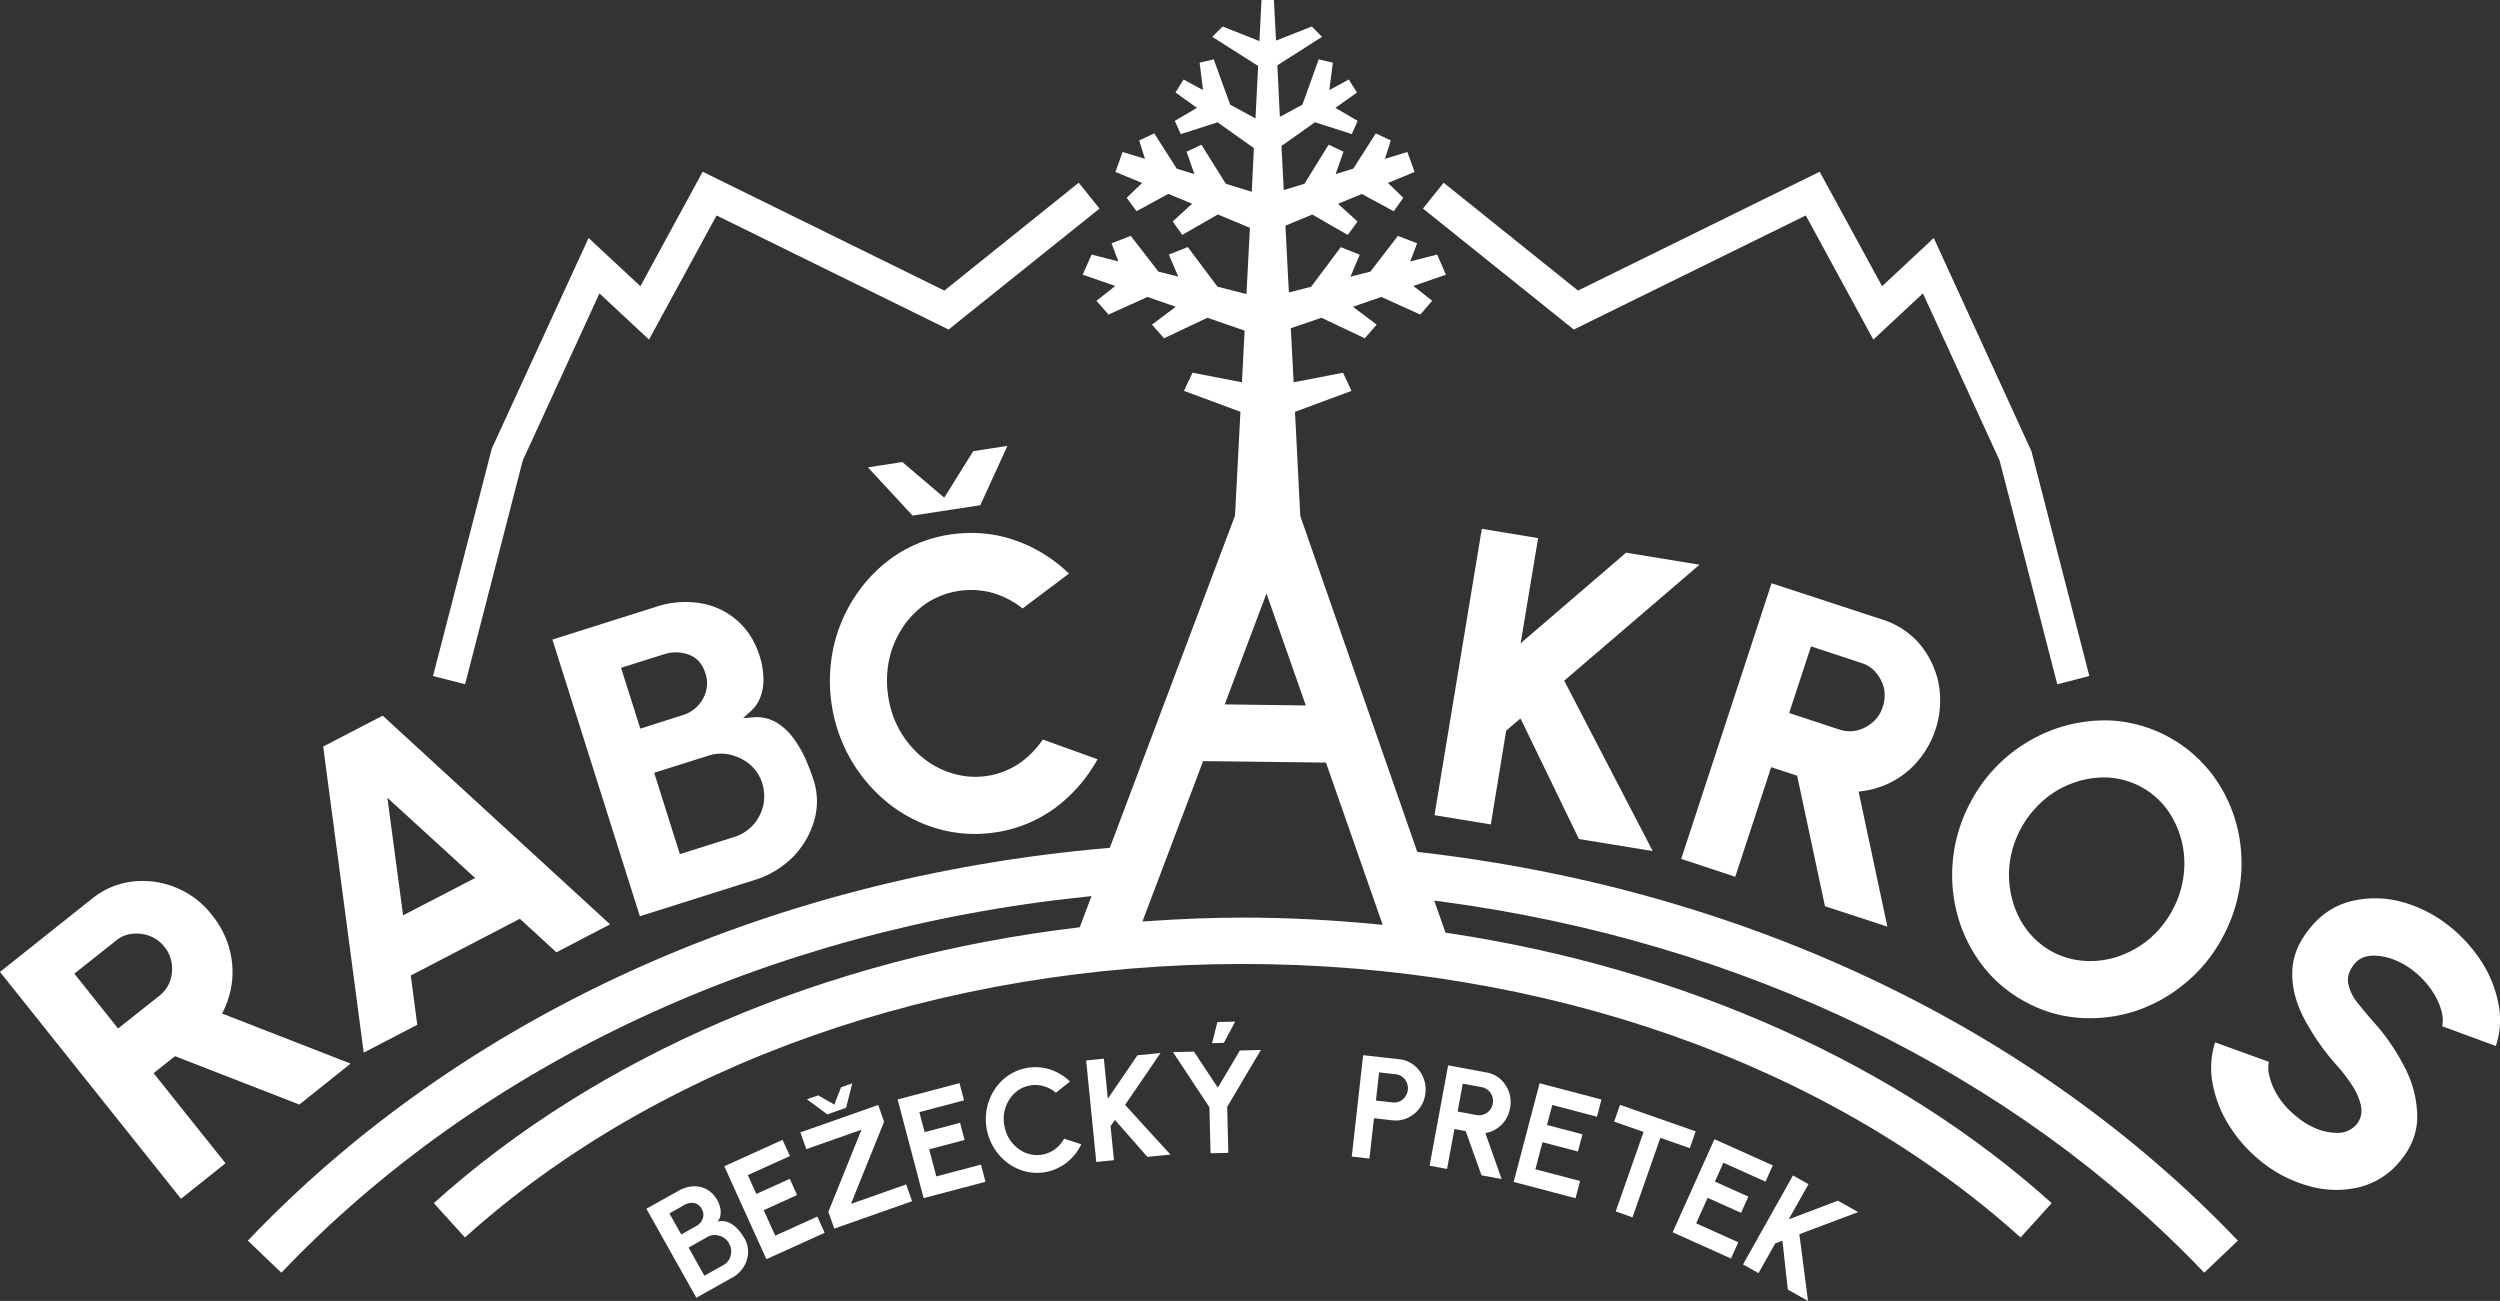 <svg xmlns="http://www.w3.org/2000/svg" viewBox="0 0 1592.67 828.78"><rect x="0" y="0" width="1592.67" height="828.78" fill="#333333" stroke="none"/><defs><style>.cls-1{fill:#fff;}</style></defs><g id="Layer_2" data-name="Layer 2"><g id="Layer_1-2" data-name="Layer 1"><path class="cls-1" d="M471.44,784.74a22.24,22.24,0,0,0-3.88-3.94,14.3,14.3,0,0,0-4.83-2.54,10.15,10.15,0,0,0-5.62.06A8.44,8.44,0,0,0,459,774a13,13,0,0,0-.26-4.83,18,18,0,0,0-8.39-11.39,16.27,16.27,0,0,0-8.71-2,20.19,20.19,0,0,0-9.15,2.71L411.8,770.06l31.82,56.68,23-12.89a19.38,19.38,0,0,0,7.11-6.71,18.65,18.65,0,0,0,2.84-8.94,16.92,16.92,0,0,0-2.28-9.27A34.86,34.86,0,0,0,471.44,784.74Zm-45-11.72,9.63-5.41a9.17,9.17,0,0,1,6.07-1.2,6.82,6.82,0,0,1,4.91,3.77,7.16,7.16,0,0,1,.65,6.13,8.63,8.63,0,0,1-4.08,4.74L434,786.46Zm38.07,29.31a9.41,9.41,0,0,1-3.7,3.62l-12.07,6.78L438.68,794.8,450.74,788a9.14,9.14,0,0,1,5.08-1.2,11.2,11.2,0,0,1,4.95,1.53,9.62,9.62,0,0,1,3.59,3.63,10.71,10.71,0,0,1,1.47,5.36A10.15,10.15,0,0,1,464.52,802.33Z"/><polygon class="cls-1" points="493.88 787.19 486.53 770.95 507.8 761.32 503.13 750.99 481.85 760.63 476.41 748.62 503.23 736.48 498.55 726.16 461.42 742.98 488.24 802.19 525.37 785.37 520.7 775.05 493.88 787.19"/><polygon class="cls-1" points="542.95 690.16 535.82 692.67 531.52 703.68 521.23 697.81 514.09 700.32 527.03 709.94 539.03 705.72 542.95 690.16"/><polygon class="cls-1" points="542.12 766.95 563.23 714.62 559.47 703.94 509.89 721.39 513.66 732.08 548.82 719.69 527.72 772.02 531.48 782.7 581.06 765.25 577.29 754.56 542.12 766.95"/><polygon class="cls-1" points="596.48 749.44 591.94 732.19 614.52 726.24 611.63 715.28 589.05 721.24 585.69 708.49 614.15 700.99 611.27 690.03 571.85 700.42 588.42 763.28 627.83 752.88 624.95 741.93 596.48 749.44"/><path class="cls-1" d="M672.22,732a19.22,19.22,0,0,1-16.34,3.26,20.65,20.65,0,0,1-7.33-3.6,23.14,23.14,0,0,1-5.61-6.23,23.53,23.53,0,0,1-3.11-8.27,23.87,23.87,0,0,1,0-8.8A22.41,22.41,0,0,1,643,700.5a20.38,20.38,0,0,1,5.64-5.91A19.34,19.34,0,0,1,665,692a20.32,20.32,0,0,1,7.65,4.15l9-7.13a32.81,32.81,0,0,0-12.55-7.64,30.68,30.68,0,0,0-26.69,3.74,32.2,32.2,0,0,0-8.76,8.92,34.85,34.85,0,0,0,8.39,46.91,32,32,0,0,0,11.31,5.36,30.62,30.62,0,0,0,26.33-5.77A33,33,0,0,0,688.84,729l-10.92-3.61A20.71,20.71,0,0,1,672.22,732Z"/><polygon class="cls-1" points="739.35 670.84 724.61 672.31 705.76 699.98 703.22 674.44 691.95 675.56 698.39 740.24 709.66 739.12 707.5 717.49 710.27 713.45 730.96 737 745.65 735.54 716.74 703.88 739.35 670.84"/><polygon class="cls-1" points="786.88 650.83 775.56 651.1 772.17 664.56 779.69 664.38 786.88 650.83"/><polygon class="cls-1" points="789.88 669.23 775.84 692.93 760.64 669.95 747.28 670.28 770.48 705.42 771.2 734.71 782.52 734.43 781.8 705.14 803.25 668.9 789.88 669.23"/><path class="cls-1" d="M900.72,678.52a18,18,0,0,0-9.23-3.7l-23.08-2.58-7.24,64.59,11.26,1.26,2.88-25.69,11.81,1.32a17.79,17.79,0,0,0,9.66-1.56,19.67,19.67,0,0,0,7.64-6.24,19.3,19.3,0,0,0,3.66-9.56,19.62,19.62,0,0,0-1.4-10A19.38,19.38,0,0,0,900.72,678.52Zm-5.5,20.23a9.09,9.09,0,0,1-3.52,2.87,8.28,8.28,0,0,1-4.52.7l-10.61-1.18,2-17.95,10.61,1.19a8.41,8.41,0,0,1,4.26,1.69,9.27,9.27,0,0,1,1.77,12.68Z"/><path class="cls-1" d="M956,687.59a17.82,17.82,0,0,0-8.93-4.34l-24.51-4.54-11.82,63.92,11.13,2.06,4.71-25.43,7.16,1.33,10.09,28.16,12.83,2.38-10.4-29.27a19.36,19.36,0,0,0,7.2-2.82,19.08,19.08,0,0,0,5.54-5.46,20,20,0,0,0,3-7.68,19.59,19.59,0,0,0-6-18.31Zm-5,15.52a8.85,8.85,0,0,1-2,4.25,9.11,9.11,0,0,1-3.75,2.61,8.3,8.3,0,0,1-4.56.39l-12.09-2.24,3.28-17.76,12.1,2.25a8.28,8.28,0,0,1,4.12,2,9.15,9.15,0,0,1,2.56,3.78A8.8,8.8,0,0,1,951,703.11Z"/><polygon class="cls-1" points="964.32 752.98 1003.74 763.34 1006.62 752.38 978.15 744.9 982.68 727.66 1005.26 733.59 1008.14 722.64 985.55 716.7 988.91 703.95 1017.37 711.42 1020.25 700.47 980.82 690.12 964.32 752.98"/><polygon class="cls-1" points="1080.26 720.76 1032.06 703.87 1028.31 714.56 1047.07 721.13 1029.32 771.78 1040.01 775.53 1057.76 724.88 1076.51 731.45 1080.26 720.76"/><polygon class="cls-1" points="1109.17 772.66 1113.82 762.33 1092.51 752.76 1097.91 740.73 1124.76 752.79 1129.4 742.45 1092.22 725.75 1065.58 785.05 1102.77 801.75 1107.41 791.41 1080.56 779.35 1087.87 763.09 1109.17 772.66"/><polygon class="cls-1" points="1170.87 764.92 1139.55 776.78 1152.12 754.39 1142.25 748.85 1110.42 805.53 1120.3 811.07 1130.94 792.12 1135.53 790.39 1138.96 821.55 1151.84 828.78 1146.31 786.27 1183.78 772.17 1170.87 764.92"/><path class="cls-1" d="M190.69,703.68l32.67-26.09-81.88-31.9,1-2A57.66,57.66,0,0,0,148,623.23a56.94,56.94,0,0,0-2.45-20.85A60.15,60.15,0,0,0,135,582.88a55.82,55.82,0,0,0-50.57-21.27A50,50,0,0,0,58.67,572.5L0,619.18,115.31,763.7l28.36-22.63-45.83-57.4,13.67-10.8ZM108.3,625.09a20.75,20.75,0,0,1-6.66,9.2L75.21,655.22,47.36,620.28l26.42-20.94a19.42,19.42,0,0,1,10.47-4.47,23.58,23.58,0,0,1,11.14,1.43,21.19,21.19,0,0,1,9.37,6.93,21.62,21.62,0,0,1,4.64,10.55A23.5,23.5,0,0,1,108.3,625.09Z"/><path class="cls-1" d="M243.79,455.92l-37.9,19.67,25.83,195,34.1-17.73-4.14-31.4,69.48-36.13,23.3,21.36,34.18-17.82Zm13,127.21-10-74.87,55.88,51.07Z"/><path class="cls-1" d="M518.3,496.86c-1.35-4-3-8.44-5.06-13.17a71.94,71.94,0,0,0-7.77-13.42,37.27,37.27,0,0,0-11.05-10.13A24.72,24.72,0,0,0,479.56,457l-6.16.51,4.56-4.14a22.73,22.73,0,0,0,7-10.89,31.05,31.05,0,0,0,1.27-12.32v-.09a49.14,49.14,0,0,0-2.2-11.9c-3-9.54-7.93-17.31-14.68-23.13a47.06,47.06,0,0,0-23.47-10.81,59.09,59.09,0,0,0-27.69,2.28l-66.27,20.94,55.72,176.26,73.18-23.13a58.84,58.84,0,0,0,24.4-14.69,55.56,55.56,0,0,0,13.51-23.13A44.48,44.48,0,0,0,518.3,496.86ZM395.65,425.45l27-8.53a24.06,24.06,0,0,1,16,.09c5.23,1.85,8.86,5.91,10.72,11.9a19.78,19.78,0,0,1-1.61,16.38,21.72,21.72,0,0,1-12.83,10.29l-27,8.62Zm90.58,87.79a28.53,28.53,0,0,1-6.5,12.41,27.44,27.44,0,0,1-12.07,7.6l-34.53,10.89-16.37-51.83,34.52-10.89a26,26,0,0,1,14.35-.51A29.94,29.94,0,0,1,478,487.24a25.29,25.29,0,0,1,7.43,11.23,29.41,29.41,0,0,1,1.43,8.86A28.33,28.33,0,0,1,486.23,513.24Z"/><path class="cls-1" d="M699.21,483.69a97.06,97.06,0,0,1-25.67,30,84.72,84.72,0,0,1-39.17,16.55,85.83,85.83,0,0,1-36-2,90.71,90.71,0,0,1-31.74-15.95,99.27,99.27,0,0,1-36.72-63,100.77,100.77,0,0,1,1.35-38.07A97.48,97.48,0,0,1,546,378.09a91.72,91.72,0,0,1,25.5-24.9,86.74,86.74,0,0,1,33.68-12.66,93.31,93.31,0,0,1,13.67-1,83,83,0,0,1,28.7,5A93.61,93.61,0,0,1,681,365.43l-29.54,22.2A56.62,56.62,0,0,0,633.36,378a51.92,51.92,0,0,0-43,6.24,57.05,57.05,0,0,0-15.19,15.28v.09a58.89,58.89,0,0,0-8.69,20.51,64.44,64.44,0,0,0-.6,23.55,61.69,61.69,0,0,0,7.6,22.12,60.33,60.33,0,0,0,14.52,17,53.27,53.27,0,0,0,19.08,10A50,50,0,0,0,650,485.89a58.06,58.06,0,0,0,14.35-14.77Z"/><polygon class="cls-1" points="641.8 284.05 624.5 321.87 581.36 328.46 552.91 297.73 574.86 294.35 601.54 317.06 620.02 287.43 641.8 284.05"/><polygon class="cls-1" points="996.51 433.64 1052.9 542.19 1005.88 534.51 968.66 457.69 959.54 465.46 949.75 525.23 913.87 519.32 944.01 336.9 979.88 342.81 968.74 409.83 1035.93 352.09 1082.7 359.77 996.51 433.64"/><path class="cls-1" d="M1235.07,435.66a56.11,56.11,0,0,0-12-25.24,51,51,0,0,0-23.3-15.53l-71.16-23.3-57.57,175.58,34.44,11.4,22.88-69.81,16.54,5.4.26,1.18,17.47,82,39.76,13-18.32-86,2.28-.34A55.59,55.59,0,0,0,1222.49,484V484a59.57,59.57,0,0,0,12.58-48.29Zm-35.62,14.61a20.88,20.88,0,0,1-6.25,9.7,23.65,23.65,0,0,1-10,5.32,22.53,22.53,0,0,1-4.81.59,21.61,21.61,0,0,1-6.5-1.09l-32.08-10.56,13.93-42.46,32,10.56a19.45,19.45,0,0,1,9.45,6.24,24.65,24.65,0,0,1,5.07,10.05A22.73,22.73,0,0,1,1199.45,450.27Z"/><path class="cls-1" d="M1424.58,524.47a91.39,91.39,0,0,0-15.87-31.91,87.38,87.38,0,0,0-62-33.43,94.58,94.58,0,0,0-35.45,4.56,98.59,98.59,0,0,0-31.82,17.64,97,97,0,0,0-23.89,29.38,97.94,97.94,0,0,0-8.45,72.51,93.6,93.6,0,0,0,15.88,31.91,85.1,85.1,0,0,0,27.51,23.21,84,84,0,0,0,34.61,10.13,94.76,94.76,0,0,0,35.37-4.39,96.77,96.77,0,0,0,31.74-17.81,95.38,95.38,0,0,0,23.89-29.46,98.06,98.06,0,0,0,8.53-72.34Zm-33.43,32.83a60.65,60.65,0,0,1-7.09,22.37,62.66,62.66,0,0,1-14.6,18.32A61.25,61.25,0,0,1,1350,609.13a55.39,55.39,0,0,1-18.32,3.13c-1.09,0-2.19,0-3.21-.09a49.79,49.79,0,0,1-37.39-20,55,55,0,0,1-9.29-19.67,61,61,0,0,1-1.52-22.29,62.67,62.67,0,0,1,7.18-22.37,63.69,63.69,0,0,1,14.69-18.23,57.85,57.85,0,0,1,19.33-11.06,56.71,56.71,0,0,1,21.44-3.21,50.24,50.24,0,0,1,37.48,20.09,58,58,0,0,1,9.29,19.67A59.18,59.18,0,0,1,1391.15,557.3Z"/><path class="cls-1" d="M1590,666.37l-34.11-12.58a22.16,22.16,0,0,0-.25-8.78,43.37,43.37,0,0,0-5.57-12.75A54.12,54.12,0,0,0,1539,619.69a49,49,0,0,0-13.59-8.19,36,36,0,0,0-14.18-2.7c-4.73.25-8.53,1.94-11.06,5.06-3.55,4.14-5,8.44-4.14,12.83a27.51,27.51,0,0,0,5.91,12.16c3,3.8,6.42,7.93,10.22,12.24a133.36,133.36,0,0,1,20.51,30.3,68,68,0,0,1,7.26,30.81c-.17,9.8-3.8,19.08-11,27.61a48.55,48.55,0,0,1-26.43,16.63,63.23,63.23,0,0,1-32.41-1.1,83.59,83.59,0,0,1-31.24-16.8,90.21,90.21,0,0,1-19.66-23,76.18,76.18,0,0,1-9.88-26.84,53.75,53.75,0,0,1,1.86-24.65l34.27,12.41a19.9,19.9,0,0,0,.25,8.86,41.55,41.55,0,0,0,5.4,12.75,50,50,0,0,0,11.15,12.58,48.93,48.93,0,0,0,13.76,8.52,35.19,35.19,0,0,0,14,2.53,15.47,15.47,0,0,0,11.23-5.31,14,14,0,0,0,2.87-11.91,38.5,38.5,0,0,0-5.57-12.91,99.71,99.71,0,0,0-9.37-12.33,150.82,150.82,0,0,1-21.53-30.81c-5.23-10.21-7.68-20.26-7.26-29.88.34-9.79,4.31-19.08,12-28.2,7.26-8.61,16.21-14.18,26.5-16.46a64.32,64.32,0,0,1,32.42,1,84.22,84.22,0,0,1,31.15,16.8,94.5,94.5,0,0,1,19.75,23,77,77,0,0,1,9.88,26.93A51.63,51.63,0,0,1,1590,666.37Z"/><path class="cls-1" d="M904.16,542.87l-1.26-.17-74.54-214L825,262.36l36-13.34-5.4-11.56-31.49,6.08-1.77-34.45,19.5-6.66,27.6,13.08,7.6-8.69-15.11-11.4,18.07-6.25,24.81,11.23,7.6-8.78-12-9.45L921.13,175l-5.57-12.83-17.14,4.39L902.81,155l-12.24-4.72L873,173.05l-12.66,3.21,5.91-14-12.07-4.81-18.91,25.24L821.1,186.3l-2.2-42.54L836,136.67l22.62,13,6.25-8.53-12.5-11.31,15.2-6.25,20.34,11L894,126l-9.79-9.45,17-7-4.64-12.75-14.27,4.39,3.72-11.73L876.48,85l-14.36,22.45-11.22,3.46,5-14.27-9.46-4.47L831,117.08l-13.17,4L816.37,93l21.36-15.11,23.47,7.52L864.91,77l-14.18-8.28,13.76-9.79-5.23-8.27L846.85,57.4l2.28-17.47-9-2.11L829.71,66.69l-14.35,7.76-1.6-32.83L842.2,23.47l-6.5-6.59-22.79,9L811.56,0h-7.93l-1.27,26.17-23.47-9.29-6.58,6.59L801.51,42l-1.68,33.43L783.7,66.69,773.24,37.82l-9,2.11,2.19,17.47-12.41-6.75-5.15,8.27,13.68,9.79L748.42,77l3.8,8.44,23.46-7.52,23.13,16.47-1.35,27.77-16.54-5.07-15.53-24.9-9.46,4.47,5,14.27-11.22-3.46L735.34,85l-9.63,4.47,3.72,11.73-14.27-4.39-4.56,12.75,17,7L717.78,126l6.24,8.53,20.26-11,15.2,6.25-12.41,11.31,6.16,8.53,22.62-13,20.43,8.52-2.19,42.21-18.49-4.73-18.91-25.24-12.07,4.81,6,14L738,173.05l-17.64-22.79L708.15,155l4.31,11.57-17.05-4.39L689.75,175l20.77,7.18-12,9.45,7.68,8.78L731,189.17,749,195.42l-15.11,11.4,7.68,8.69,27.61-13.08,23.72,8.18-1.69,32.93-31.49-6.08L754.24,249l36,13.34-3.46,66.18L707,540.17l-1.35.08c-217.54,18.83-412,107.63-547.77,250.12l21.36,20.43C306.34,677.43,488.34,592.42,692,571.23l3.37-.33-7.51,19.83-1.27.17C526.41,610,380.88,672.36,276.37,766.48l19.84,21.87c123-110.76,303.39-174.23,495.51-174.23s372.61,63.47,495.52,174.23l19.83-21.87c-98.42-88.63-235-149.75-384.93-172.12l-1.26-.17-7.18-20.43,3.46.43c193,25.49,365.86,109.4,487.08,236.61l21.44-20.43C1295.93,654.3,1110.81,566.42,904.16,542.87ZM806.83,378.09l25.07,71.33-51.66-.67Zm70.74,210.78c-29.46-2.86-58.33-4.3-85.85-4.3-18.65,0-38.49.76-60.61,2.28l-3.29.17,38.66-102.14,78.26.93,36.13,103.4Z"/><polygon class="cls-1" points="700.47 132.87 604.32 209.94 456.51 137.26 413.46 216.35 381.89 186.89 333.01 293.42 296.3 435.92 275.87 430.68 313.35 285.66 374.97 151.61 407.98 182.34 447.65 109.4 601.62 185.12 687.22 116.41 700.47 132.87"/><polygon class="cls-1" points="1331.05 430.68 1310.62 435.92 1273.9 293.42 1225.02 186.89 1193.45 216.35 1150.4 137.26 1002.59 209.94 906.53 132.87 919.7 116.41 1005.29 185.12 1159.26 109.4 1199.02 182.34 1231.94 151.61 1294.16 287.43 1331.05 430.68"/></g></g></svg>